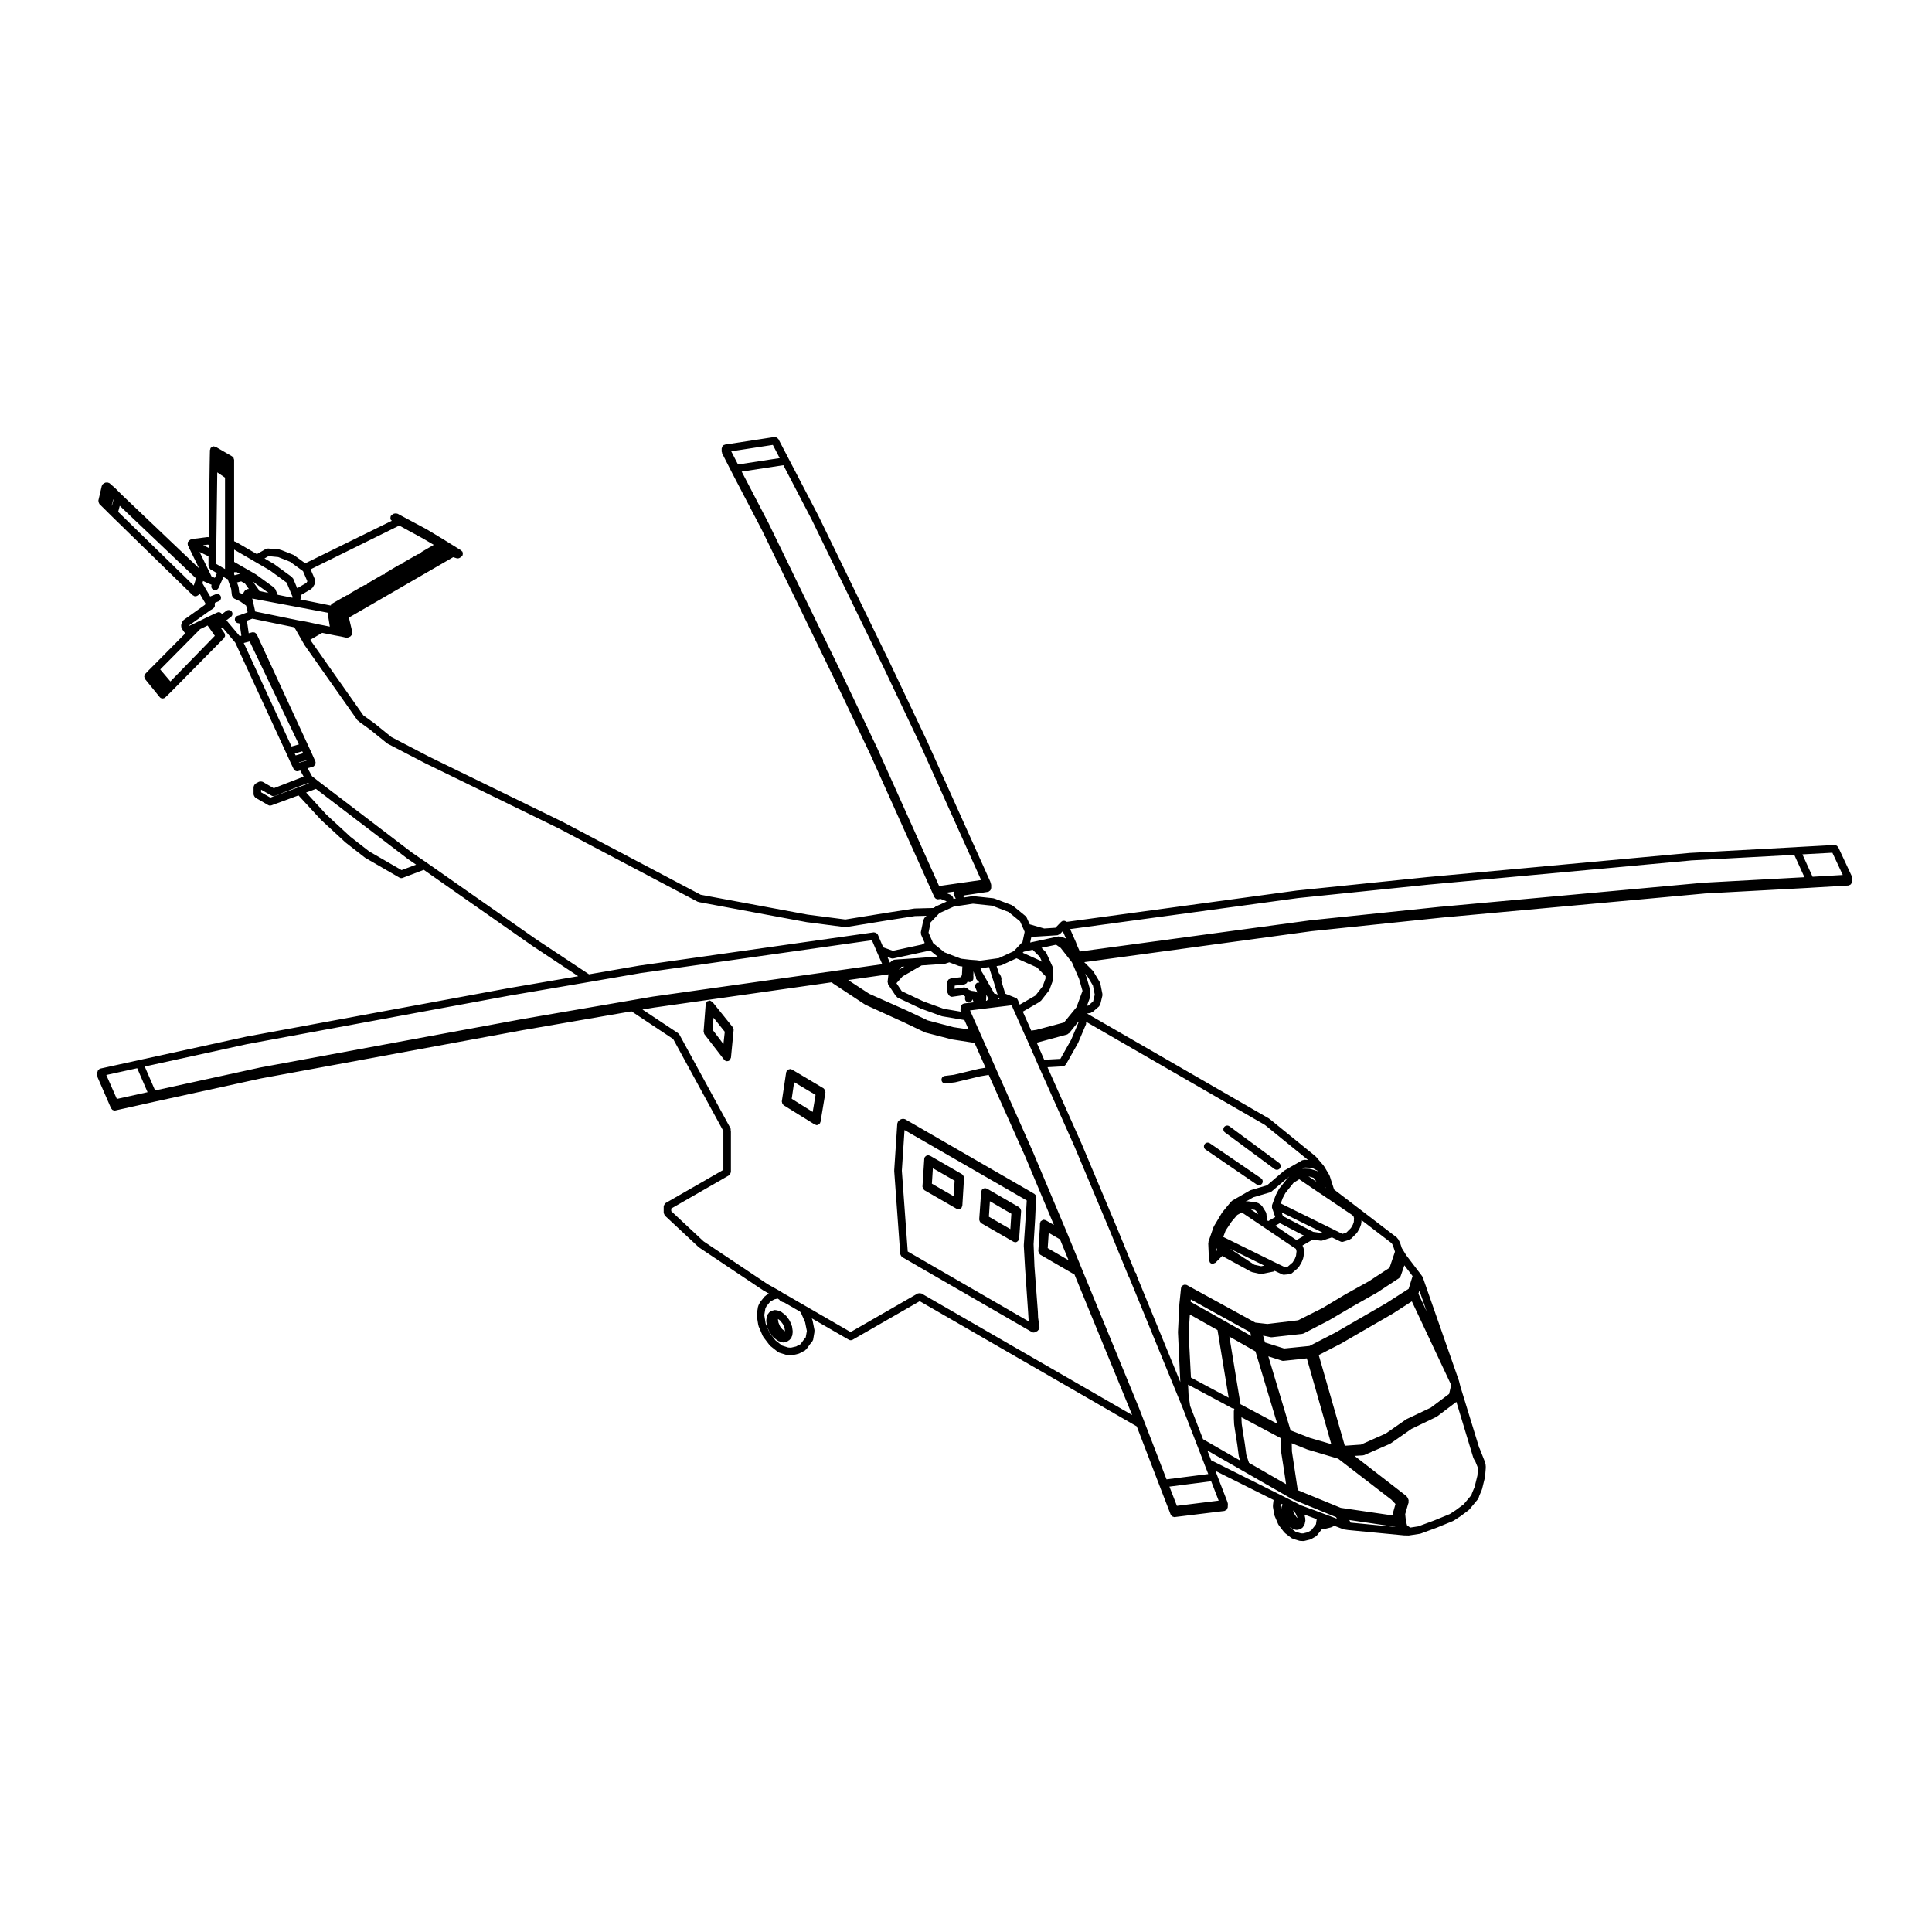 <?xml version="1.0" encoding="UTF-8"?>
<!-- Uploaded to: SVG Repo, www.svgrepo.com, Generator: SVG Repo Mixer Tools -->
<svg fill="#000000" width="800px" height="800px" version="1.1" viewBox="144 144 512 512" xmlns="http://www.w3.org/2000/svg">
 <g>
  <path d="m213.12 429.8 69.695-12.852h0.031l28.512-4.938 11.043 7.34 13.297 24.383v10.293l-15.305 8.797c-0.047 0.031-0.051 0.082-0.086 0.105-0.105 0.09-0.16 0.188-0.227 0.297-0.07 0.117-0.125 0.215-0.141 0.344-0.012 0.051-0.055 0.082-0.055 0.125v1.723s0.012 0.012 0.012 0.02c0 0.125 0.098 0.227 0.141 0.344 0.055 0.117 0.066 0.266 0.156 0.352 0.004 0 0.004 0.012 0.012 0.02l8.934 8.344c0.023 0.02 0.059 0.012 0.086 0.031 0.023 0.02 0.02 0.051 0.047 0.07l17.055 11.406c0.016 0.012 0.031 0 0.047 0.012s0.016 0.031 0.023 0.031l1.406 0.785-0.852 0.484c-0.059 0.039-0.066 0.105-0.109 0.145-0.055 0.039-0.125 0.039-0.172 0.09l-1.16 1.426c-0.023 0.031-0.012 0.082-0.035 0.105-0.02 0.039-0.066 0.039-0.086 0.082l-0.414 0.816c-0.023 0.059 0.004 0.105-0.016 0.168-0.016 0.051-0.07 0.082-0.082 0.125l-0.332 2.098c-0.012 0.059 0.039 0.102 0.039 0.156s-0.051 0.102-0.039 0.156l0.414 2.551c0.012 0.051 0.055 0.082 0.07 0.117 0.012 0.039-0.016 0.082 0 0.117l1.125 2.621c0.02 0.051 0.07 0.082 0.102 0.117 0.02 0.031 0.004 0.07 0.023 0.102l1.684 2.207c0.023 0.031 0.082 0.02 0.105 0.051 0.035 0.039 0.031 0.102 0.07 0.125l2.016 1.602c0.059 0.051 0.137 0.039 0.207 0.07 0.051 0.031 0.066 0.09 0.117 0.102l1.91 0.598c0.066 0.031 0.133 0.031 0.195 0.039 0.012 0 0.016 0.012 0.023 0.012l1.004 0.082h0.082c0.082 0 0.156-0.012 0.238-0.031l1.723-0.414c0.035-0.012 0.047-0.039 0.074-0.051 0.07-0.02 0.137-0.02 0.203-0.059l0.453-0.266h0.004l0.902-0.453c0.098-0.039 0.117-0.145 0.191-0.215 0.055-0.051 0.133-0.031 0.176-0.09l1.059-1.457 0.527-0.609c0.051-0.059 0.035-0.137 0.07-0.195 0.055-0.102 0.145-0.176 0.168-0.297l0.371-2.168c0.012-0.07-0.039-0.117-0.039-0.176 0-0.07 0.051-0.117 0.035-0.188l-0.523-2.621c-0.012-0.039-0.051-0.059-0.066-0.102-0.012-0.039 0.016-0.07 0-0.105l-0.141-0.324 9.82 5.668c0.156 0.102 0.328 0.137 0.504 0.137 0.176 0 0.344-0.039 0.504-0.125l17.785-10.223 57.516 33.18 6.266 16.305v0.012l2.731 7.062c0.023 0.07 0.098 0.105 0.133 0.168 0.035 0.059 0.055 0.105 0.105 0.156 0.035 0.031 0.055 0.059 0.098 0.09 0.125 0.102 0.273 0.145 0.43 0.176 0.039 0.012 0.059 0.051 0.102 0.051 0.023 0.012 0.055 0.012 0.086 0.012 0.039 0 0.082-0.012 0.121-0.012l13.16-1.613c0.102-0.012 0.152-0.102 0.242-0.137 0.137-0.059 0.266-0.09 0.363-0.207 0.082-0.082 0.098-0.188 0.137-0.297s0.137-0.188 0.141-0.312l0.039-0.898c0-0.031-0.031-0.051-0.031-0.09-0.004-0.031 0.023-0.051 0.02-0.082-0.004-0.039-0.051-0.059-0.066-0.105-0.012-0.039 0.023-0.09 0.004-0.125l-2.731-7.062v-0.012l-0.508-1.301 15.426 7.715-0.188 1.496c-0.004 0.059 0.039 0.09 0.039 0.145 0 0.051-0.047 0.102-0.035 0.145l0.371 2.168c0.012 0.051 0.055 0.082 0.07 0.117 0.012 0.039-0.016 0.07 0 0.105l0.973 2.281c0.02 0.051 0.07 0.07 0.102 0.105 0.016 0.039 0 0.082 0.023 0.105l1.457 1.91c0.031 0.031 0.086 0.02 0.109 0.051 0.039 0.051 0.035 0.105 0.082 0.137l1.762 1.352c0.059 0.039 0.133 0.039 0.203 0.07 0.047 0.02 0.066 0.082 0.109 0.09l1.723 0.527c0.082 0.02 0.152 0.031 0.23 0.031 0.004 0 0.012 0.012 0.02 0.012l0.816 0.039h0.047c0.082 0 0.156-0.012 0.238-0.031l1.535-0.371c0.035-0.012 0.047-0.051 0.082-0.059 0.059-0.02 0.125-0.02 0.188-0.051l1.234-0.719c0.07-0.039 0.082-0.117 0.133-0.168 0.047-0.039 0.109-0.031 0.152-0.082l0.996-1.258h0.004l0.414-0.504 0.52 0.02h0.051c0.082 0 0.156-0.012 0.242-0.031l1.531-0.371c0.031-0.012 0.039-0.039 0.07-0.051 0.059-0.02 0.121-0.012 0.18-0.051l0.594-0.324 2.363 0.906c0.059 0.02 0.117 0.02 0.176 0.039 0.016 0 0.02 0.02 0.035 0.02l0.973 0.145h0.047c0.004 0 0.004 0.012 0.012 0.012l14.73 1.414c0.023 0 0.047 0 0.066 0.012h0.004l1.234 0.031h0.031c0.051 0 0.105 0 0.152-0.012l2.875-0.441c0.016 0 0.02-0.02 0.031-0.02 0.059-0.012 0.109-0.012 0.168-0.031l4.262-1.57c0.004 0 0.004-0.012 0.004-0.012h0.023l4.301-1.762c0.023-0.012 0.031-0.039 0.055-0.051 0.039-0.02 0.082-0.012 0.117-0.039l1.723-1.125c0.012 0 0.012-0.02 0.016-0.02 0.012-0.012 0.023-0.012 0.035-0.012l2.172-1.613c0.039-0.031 0.035-0.082 0.07-0.117 0.031-0.02 0.074-0.012 0.102-0.039l0.406-0.484v-0.012h0.004l1.867-2.242c0.035-0.039 0.02-0.09 0.047-0.137 0.047-0.07 0.117-0.117 0.145-0.207l0.172-0.551 0.695-1.633c0.012-0.031-0.012-0.059 0-0.082 0.012-0.031 0.039-0.051 0.051-0.082l0.781-3.18c0.004-0.031-0.02-0.051-0.016-0.082 0.004-0.031 0.039-0.051 0.039-0.082l0.188-2.363c0-0.031-0.023-0.051-0.023-0.082s0.031-0.051 0.023-0.082l-0.07-0.828c-0.004-0.051-0.059-0.082-0.07-0.125-0.016-0.059 0.02-0.105 0-0.156l-1.004-2.539-0.523-1.34c-0.004-0.012-0.016-0.012-0.016-0.02l-0.035 0.031-4.988-16.246-0.414-1.633c-0.004-0.02-0.023-0.031-0.035-0.051 0-0.012 0.012-0.031 0.004-0.039l-9.539-27.297c-0.012-0.031-0.035-0.031-0.051-0.059-0.02-0.051-0.039-0.082-0.07-0.117-0.016-0.031 0-0.07-0.02-0.09l-0.637-0.855c0-0.012-0.004-0.012-0.012-0.012l-3.598-4.715-1.176-1.91-0.457-1.387c-0.012-0.039-0.051-0.051-0.066-0.082s0.004-0.059-0.012-0.09l-0.484-0.898c-0.039-0.07-0.117-0.082-0.168-0.137-0.051-0.055-0.047-0.137-0.105-0.188l-16.656-12.742-1.168-3.633c-0.016-0.039-0.059-0.051-0.074-0.09-0.02-0.039 0-0.082-0.02-0.117l-1.379-2.312c-0.016-0.031-0.055-0.031-0.074-0.059-0.02-0.031-0.012-0.059-0.031-0.09l-2.09-2.43c-0.02-0.02-0.059-0.02-0.086-0.039-0.023-0.02-0.02-0.059-0.047-0.082l-12.152-9.879c-0.023-0.02-0.059-0.012-0.086-0.02-0.023-0.02-0.023-0.051-0.051-0.07l-48.219-27.82 0.984-0.168c0.086-0.02 0.121-0.102 0.195-0.125 0.102-0.039 0.211-0.039 0.297-0.105l1.719-1.496c0.047-0.039 0.035-0.102 0.07-0.145 0.102-0.105 0.207-0.215 0.246-0.371l0.559-2.324c0.02-0.082-0.035-0.137-0.035-0.215 0.004-0.07 0.059-0.137 0.047-0.215l-0.559-2.801c-0.016-0.059-0.074-0.09-0.102-0.137-0.02-0.059 0.012-0.125-0.023-0.176l-1.719-2.883c-0.039-0.059-0.117-0.07-0.168-0.117-0.031-0.051-0.023-0.117-0.066-0.156l-2.176-2.176 60.305-8.219h0.004l34.512-3.594 69.473-6.367s0.004 0 0.004-0.012l28.023-1.516h0.035c0.02 0 0.039 0 0.059-0.012l10.027-0.59h0.012 0.059c0.066-0.012 0.102-0.07 0.156-0.082 0.18-0.051 0.352-0.102 0.484-0.238 0.07-0.059 0.086-0.145 0.125-0.238 0.059-0.105 0.156-0.195 0.172-0.324l0.109-0.867c0.004-0.039-0.031-0.059-0.023-0.102 0-0.031 0.031-0.059 0.031-0.09-0.004-0.07-0.066-0.117-0.082-0.176-0.016-0.07 0.02-0.125-0.012-0.195l-3.668-7.856c-0.031-0.059-0.102-0.07-0.133-0.117-0.098-0.156-0.195-0.238-0.344-0.312-0.09-0.051-0.172-0.059-0.273-0.082-0.082-0.012-0.137-0.09-0.223-0.059l-10.035 0.551h-0.004c-0.02 0-0.035 0-0.055 0.012l-28.191 1.535h-0.016c-0.012 0.012-0.016 0-0.023 0l-69.477 6.398h-0.004-0.004l-34.516 3.551c-0.004 0-0.012 0.012-0.016 0.012-0.012 0-0.016-0.012-0.02-0.012l-61.133 8.324c-0.016-0.02-0.012-0.039-0.023-0.051-0.055-0.059-0.137-0.039-0.195-0.082-0.109-0.07-0.211-0.105-0.336-0.137-0.133-0.02-0.242-0.02-0.371 0.02-0.07 0.012-0.137-0.031-0.203 0s-0.082 0.105-0.133 0.145c-0.055 0.031-0.133 0.02-0.18 0.082l-1.531 1.582-2.984 0.195-3.836-1.102-0.816-1.809c-0.035-0.082-0.121-0.102-0.172-0.168-0.051-0.059-0.047-0.145-0.105-0.195l-3.332-2.734c-0.047-0.039-0.105-0.02-0.16-0.051-0.051-0.031-0.066-0.102-0.117-0.117l-4.676-1.773c-0.047-0.012-0.086 0.02-0.125 0.012-0.051-0.02-0.074-0.07-0.121-0.07l-5.305-0.559c-0.051 0-0.082 0.031-0.121 0.039-0.051 0-0.09-0.039-0.137-0.031l-2.238 0.344-0.195-0.344 0.176-0.195 6.367-0.953c0.016 0 0.02-0.012 0.031-0.02 0.047 0 0.09 0 0.133-0.02 0.086-0.02 0.109-0.105 0.18-0.145 0.09-0.059 0.18-0.09 0.25-0.168 0.035-0.039 0.059-0.082 0.09-0.125 0.059-0.09 0.059-0.188 0.086-0.297 0.023-0.082 0.098-0.137 0.098-0.215v-0.906c0-0.07-0.066-0.117-0.082-0.188-0.012-0.059 0.031-0.117 0.004-0.176l-0.145-0.371c0-0.012-0.012-0.012-0.016-0.02-0.004-0.02 0.012-0.039 0-0.059l-16.828-37.395c0-0.012-0.004-0.012-0.012-0.012v-0.012l-9.496-20.008s-0.004 0-0.004-0.012l-19.184-39.449s-0.004 0-0.012-0.012c0 0 0.004-0.012 0-0.016l-7.82-15-2.805-5.379c-0.047-0.086-0.137-0.105-0.195-0.16-0.086-0.102-0.152-0.168-0.262-0.223-0.117-0.066-0.227-0.086-0.363-0.098-0.082-0.004-0.145-0.07-0.227-0.055l-13.121 2.016c-0.059 0.012-0.09 0.07-0.141 0.086-0.055 0.02-0.109-0.012-0.168 0.02-0.051 0.023-0.059 0.09-0.105 0.117-0.066 0.051-0.125 0.082-0.176 0.137-0.055 0.059-0.074 0.125-0.105 0.203-0.051 0.098-0.082 0.176-0.098 0.289-0.012 0.055-0.066 0.098-0.066 0.152v0.855c0 0.09 0.074 0.141 0.098 0.227 0.02 0.082-0.02 0.156 0.02 0.227l2.769 5.422v0.012l7.812 14.957 0.004 0.012 19.16 39.406 9.527 19.984 16.977 37.805c0.035 0.082 0.105 0.117 0.156 0.176 0.035 0.051 0.047 0.102 0.086 0.137 0.023 0.02 0.051 0.031 0.074 0.051 0.176 0.137 0.383 0.227 0.605 0.227 0.039 0 0.082 0 0.117-0.012l0.648-0.082 1.48 0.59 0.039 0.117-2.891 1.309c-0.07 0.031-0.086 0.105-0.137 0.145-0.059 0.051-0.137 0.039-0.188 0.09l-0.121 0.141-5.144 0.137c-0.023 0-0.039 0.031-0.066 0.031-0.023 0-0.039-0.02-0.066-0.012l-7.477 1.16h-0.004-0.004l-10.695 1.734-9.98-1.289-28.359-5.273-36.703-19.375h-0.02c-0.004 0-0.004-0.012-0.012-0.012l-35.379-17.262c-0.004 0-0.004-0.012-0.004-0.012l-9.828-5.117-4.438-3.594c-0.012 0-0.02 0-0.031-0.012-0.004 0-0.004-0.02-0.016-0.02l-2.91-2.098c-0.012-0.012-0.023 0-0.039-0.012l-13.859-19.699-0.211-0.371 3.144-1.82 3.144 0.629c0.012 0 0.02 0 0.031 0.012l1.789 0.324 1.379 0.309c0.07 0.012 0.141 0.02 0.211 0.02 0.051 0 0.105 0 0.152-0.012 0.023-0.012 0.035-0.031 0.059-0.039 0.082-0.02 0.16-0.02 0.242-0.059l0.453-0.227c0.098-0.039 0.117-0.145 0.188-0.215 0.098-0.09 0.18-0.145 0.238-0.266 0.059-0.125 0.055-0.246 0.059-0.383 0.004-0.09 0.07-0.168 0.047-0.266l-0.918-3.871 27.648-16.012 0.887 0.281c0.102 0.035 0.203 0.047 0.301 0.047 0.18 0 0.363-0.051 0.527-0.145l0.414-0.258c0.09-0.059 0.105-0.168 0.172-0.246 0.047-0.039 0.117-0.031 0.152-0.082 0.031-0.055 0.004-0.109 0.031-0.168 0.051-0.121 0.059-0.23 0.059-0.363 0-0.137-0.012-0.246-0.059-0.367-0.023-0.055 0-0.109-0.031-0.16-0.047-0.074-0.133-0.082-0.188-0.137-0.059-0.059-0.07-0.145-0.137-0.188l-4.227-2.621h-0.004s0-0.012-0.004-0.012l-4.898-2.957c-0.012-0.004-0.02 0-0.031-0.004-0.004-0.004-0.004-0.016-0.016-0.02l-7.742-4.144c-0.047-0.023-0.098 0.004-0.137-0.016-0.125-0.051-0.242-0.039-0.379-0.035-0.125 0.004-0.23 0.004-0.348 0.055-0.051 0.02-0.102 0-0.141 0.031l-0.414 0.258c-0.07 0.039-0.074 0.121-0.125 0.176-0.059 0.055-0.141 0.059-0.188 0.125-0.012 0.016 0 0.031-0.012 0.051-0.012 0.012-0.023 0.012-0.035 0.031-0.023 0.039 0.004 0.09-0.016 0.125-0.039 0.117-0.039 0.215-0.039 0.332 0 0.09-0.039 0.168-0.016 0.258 0.016 0.059 0.055 0.102 0.086 0.145 0.02 0.051-0.004 0.098 0.02 0.137 0.035 0.051 0.105 0.039 0.152 0.082 0.039 0.051 0.051 0.105 0.102 0.145l-22.922 11.27-2.91-2.109c-0.039-0.031-0.09-0.012-0.125-0.031-0.039-0.031-0.051-0.082-0.098-0.098l-3.406-1.352c-0.047-0.016-0.098 0.016-0.141 0.004-0.051-0.016-0.074-0.07-0.125-0.07l-3.047-0.27c-0.125-0.012-0.203 0.07-0.312 0.09-0.102 0.02-0.203-0.012-0.293 0.039l-2.367 1.355-5.598-3.258c-0.059-0.031-0.121 0-0.188-0.02-0.066-0.031-0.098-0.09-0.16-0.105l-0.086-0.016v-21.613c0-0.051-0.047-0.082-0.055-0.125-0.012-0.102-0.035-0.168-0.074-0.258-0.023-0.055 0-0.105-0.031-0.156-0.023-0.039-0.07-0.039-0.098-0.07-0.055-0.07-0.105-0.105-0.172-0.156-0.035-0.031-0.039-0.082-0.082-0.105l-4.367-2.539c-0.082-0.051-0.172-0.016-0.258-0.039-0.086-0.02-0.141-0.102-0.23-0.102h-0.02c-0.035 0-0.055 0.031-0.086 0.031-0.047 0.012-0.086 0-0.125 0.012-0.102 0.02-0.156 0.102-0.246 0.145-0.105 0.059-0.207 0.098-0.289 0.188-0.02 0.023-0.059 0.02-0.082 0.051-0.012 0.016 0 0.031-0.012 0.051-0.012 0.012-0.031 0.012-0.039 0.031-0.047 0.074-0.012 0.156-0.035 0.246-0.023 0.086-0.102 0.141-0.105 0.238l-0.039 1.793v0.004l-0.039 2.207v0.004l-0.246 19.074-0.035-0.02c-0.055-0.012-0.098 0.031-0.145 0.031-0.066 0-0.102-0.051-0.16-0.039l-4.078 0.52c-0.074 0.012-0.109 0.082-0.18 0.105-0.07 0.02-0.145-0.012-0.211 0.031l-0.188 0.117c-0.031 0.016-0.02 0.051-0.051 0.07-0.004 0-0.012-0.004-0.02 0-0.035 0.012-0.039 0.055-0.07 0.074s-0.074 0.004-0.105 0.031c-0.066 0.055-0.066 0.137-0.109 0.203-0.051 0.059-0.137 0.074-0.172 0.145-0.012 0.02 0.004 0.051-0.004 0.07-0.023 0.055-0.031 0.102-0.039 0.156-0.031 0.105-0.004 0.203 0.004 0.312 0.012 0.102-0.012 0.188 0.031 0.289 0.012 0.02-0.004 0.047 0.004 0.07l2.988 6.109-20.441-19.457v-0.004l-1.723-1.723c-0.012-0.012-0.023 0-0.035-0.012-0.012-0.012-0.004-0.023-0.016-0.031l-1.535-1.352c-0.051-0.039-0.117-0.023-0.172-0.059-0.117-0.07-0.227-0.102-0.363-0.117-0.125-0.02-0.23-0.02-0.359 0.012-0.066 0.02-0.121-0.02-0.18 0.012l-0.414 0.188c-0.023 0.012-0.031 0.047-0.055 0.059-0.055 0.031-0.086 0.07-0.125 0.105-0.039 0.031-0.102 0.02-0.133 0.059-0.051 0.051-0.035 0.125-0.074 0.188-0.051 0.082-0.109 0.133-0.137 0.223-0.004 0.023-0.035 0.035-0.039 0.055l-0.898 3.856c-0.012 0.047 0.023 0.074 0.02 0.121-0.016 0.137 0.02 0.246 0.066 0.371 0.035 0.125 0.059 0.238 0.141 0.332 0.023 0.039 0.016 0.09 0.051 0.117l1.418 1.391 1.707 1.703s0.004 0 0.012 0.004v0.004l21.578 21.059c0.059 0.059 0.145 0.051 0.211 0.09 0.07 0.039 0.098 0.117 0.168 0.145 0.105 0.031 0.215 0.051 0.324 0.051 0.188 0 0.371-0.051 0.543-0.156l0.414-0.266c0.004-0.004 0.004-0.016 0.016-0.02 0.086-0.059 0.125-0.152 0.191-0.238l1.5 2.57-0.086 0.344-5.672 4.043c-0.086 0.059-0.098 0.168-0.152 0.258-0.07 0.082-0.172 0.117-0.211 0.227l-0.297 0.828c-0.012 0.031 0.016 0.059 0.004 0.09-0.035 0.125 0.004 0.238 0.02 0.363 0.016 0.137 0.012 0.266 0.086 0.383 0.012 0.02 0 0.051 0.016 0.082l0.746 1.082c0.02 0.031 0.07 0.02 0.098 0.051 0.051 0.059 0.074 0.137 0.133 0.176l-8.645 8.734-1.117 1.113c-0.004 0.012 0 0.012-0.004 0.012 0 0.012-0.004 0-0.012 0.012l-0.863 0.898c-0.086 0.09-0.074 0.207-0.117 0.312-0.055 0.117-0.133 0.215-0.137 0.344-0.004 0.137 0.066 0.246 0.105 0.371 0.039 0.102 0.02 0.215 0.098 0.309l3.883 4.781c0.012 0.012 0.023 0.012 0.035 0.02 0.016 0.012 0.012 0.031 0.02 0.051 0.195 0.207 0.465 0.309 0.73 0.309 0.223 0 0.449-0.07 0.637-0.227 0.012-0.012 0.012-0.02 0.02-0.031 0.016-0.02 0.031-0.012 0.047-0.02l0.938-0.898c0.004-0.012 0-0.012 0.004-0.012 0.004-0.012 0.004 0 0.012-0.012l1.09-1.082 0.035-0.039h0.004l13.504-13.688c0.066-0.07 0.051-0.156 0.098-0.238 0.055-0.09 0.125-0.145 0.152-0.246 0.012-0.051 0-0.102 0.004-0.145 0.012-0.105-0.031-0.195-0.055-0.312-0.023-0.082 0.016-0.168-0.031-0.246-0.012-0.02-0.035-0.02-0.047-0.039-0.012-0.012 0-0.039-0.012-0.051l-0.996-1.457 0.469-0.07 3.371 3.996 13.477 29.188h0.004l1.082 2.383 0.004 0.012s-0.004 0.012 0 0.012l0.938 1.949c0.055 0.105 0.145 0.168 0.227 0.246 0.047 0.051 0.074 0.105 0.125 0.145 0.168 0.105 0.352 0.176 0.555 0.176 0.102 0 0.203-0.012 0.309-0.051l0.516-0.156 0.891 1.621-7.91 3.078-2.949-1.703c-0.035-0.02-0.082 0-0.109-0.012-0.125-0.059-0.246-0.059-0.387-0.059-0.133 0-0.238-0.012-0.359 0.039-0.039 0.02-0.082 0-0.117 0.02l-0.898 0.484c-0.047 0.02-0.055 0.082-0.098 0.105-0.105 0.082-0.168 0.176-0.242 0.297-0.066 0.117-0.117 0.207-0.137 0.332-0.012 0.059-0.059 0.09-0.059 0.145v2.016c0 0.051 0.047 0.082 0.055 0.125 0.016 0.125 0.074 0.215 0.137 0.332 0.07 0.117 0.121 0.215 0.23 0.297 0.035 0.031 0.039 0.09 0.082 0.105l3.367 1.949c0.16 0.102 0.332 0.137 0.508 0.137 0.117 0 0.238-0.02 0.348-0.059l7.18-2.644 5.941 6.453c0.012 0.012 0.031 0.012 0.047 0.02 0.012 0.012 0.004 0.031 0.016 0.039l6.434 5.945c0.012 0.012 0.031 0 0.047 0.012 0.012 0.012 0.012 0.031 0.02 0.039l5.082 3.965c0.02 0.02 0.051 0.012 0.074 0.031 0.02 0.012 0.02 0.039 0.039 0.051l9.047 5.234c0.16 0.102 0.332 0.137 0.508 0.137 0.117 0 0.242-0.02 0.359-0.07l5.594-2.125 28.848 20.191h0.016s0 0.012 0.004 0.012l12.051 7.981-18.246 3.129h-0.012l-69.809 12.902c-0.004 0-0.012 0.012-0.016 0.012h-0.02l-28.344 6.195-10.203 2.242c-0.039 0.012-0.055 0.051-0.09 0.059-0.035 0.02-0.07-0.012-0.105 0.012-0.066 0.031-0.082 0.102-0.133 0.137-0.07 0.051-0.121 0.09-0.176 0.145-0.059 0.07-0.105 0.117-0.145 0.188-0.039 0.09-0.051 0.156-0.07 0.246-0.016 0.059-0.07 0.102-0.074 0.156l-0.039 0.855c-0.004 0.09 0.066 0.137 0.082 0.215 0.016 0.082-0.031 0.156 0.004 0.238l3.594 8.266c0.031 0.059 0.09 0.09 0.125 0.145 0.035 0.051 0.066 0.102 0.109 0.137 0.035 0.039 0.059 0.082 0.105 0.117 0.121 0.09 0.266 0.125 0.418 0.145 0.031 0.012 0.051 0.039 0.086 0.051h0.082c0.074 0 0.145-0.012 0.223-0.02l10.203-2.281 28.336-6.195c-0.008 0-0.008 0 0 0zm-39.457-151.8-0.066-0.07 0.395-1.566 0.074 0.082zm21.949 20.367-0.277 0.805-20.016-19.531 0.418-1.602 20.203 19.23zm161.91 200.06-0.371 0.422c-0.012 0.02-0.004 0.039-0.016 0.051-0.016 0.012-0.035 0.012-0.047 0.031l-0.945 1.301-0.742 0.363c-0.012 0.012-0.012 0.02-0.02 0.031-0.016 0-0.031-0.012-0.047 0l-0.328 0.195-1.414 0.332-0.734-0.051-1.617-0.516-1.762-1.406-1.543-2.004-1.023-2.394-0.367-2.273 0.289-1.762 0.293-0.578 0.984-1.211 1.082-0.609 0.898-0.207 0.449 0.289c0.055 0.082 0.09 0.168 0.16 0.227 0.004 0 0.004 0.012 0.012 0.012l0.266 0.188c0.051 0.039 0.105 0.031 0.16 0.059 0.035 0.012 0.047 0.059 0.086 0.07l0.332 0.117c0.055 0.02 0.109 0.02 0.168 0.031 0.016 0 0.02 0.02 0.035 0.02l0.066 0.012 4.176 2.418 0.289 0.371 1.074 2.449 0.469 2.324zm30.68-11.637c-0.047-0.02-0.09 0-0.137-0.02-0.117-0.051-0.23-0.039-0.363-0.051-0.125 0-0.242 0-0.363 0.051-0.047 0.02-0.098-0.012-0.137 0.02l-17.785 10.223-12.238-7.074h-0.004l-4.519-2.621c-0.004-0.012-0.016 0-0.02-0.012-0.004 0-0.004 0-0.012-0.012l-0.867-0.465-0.934-0.609h-0.012c-0.012-0.012-0.02-0.012-0.035-0.02-0.004-0.012-0.004-0.02-0.016-0.02l-3.387-1.898-16.918-11.316-8.566-8v-0.691l15.305-8.797c0.047-0.031 0.051-0.082 0.086-0.117 0.105-0.082 0.16-0.176 0.227-0.289 0.07-0.117 0.125-0.215 0.141-0.344 0.012-0.051 0.055-0.082 0.055-0.125v-10.922c0-0.059-0.055-0.102-0.066-0.156 0.012-0.188 0.035-0.371-0.059-0.539l-13.539-24.836c-0.047-0.082-0.133-0.09-0.191-0.145-0.059-0.07-0.066-0.156-0.137-0.207l-9.453-6.277 3.148-0.523h0.02l47.066-6.699c0.074 0.105 0.137 0.227 0.246 0.297l8.496 5.606c0.031 0.02 0.066 0.02 0.098 0.031 0.02 0.012 0.023 0.039 0.047 0.051l10.141 4.625h0.004l5.543 2.656c0.051 0.02 0.102 0.02 0.141 0.039 0.02 0 0.023 0.02 0.047 0.031l6.918 1.789c0.031 0.012 0.059 0.012 0.086 0.012 0.004 0.012 0.012 0.012 0.016 0.012l5.996 0.926 2.91 6.574-1.668 0.277c-0.016 0-0.02 0.02-0.035 0.02-0.016 0-0.023-0.012-0.039-0.012l-6.68 1.602-2.367 0.289c-0.551 0.07-0.945 0.57-0.875 1.125 0.059 0.516 0.5 0.887 0.996 0.887 0.039 0 0.082 0 0.121-0.012l2.43-0.297h0.016c0.031-0.012 0.066-0.012 0.102-0.02l6.695-1.602 2.144-0.352 9.633 21.547 7.652 18.234-2.191-1.281c-0.082-0.039-0.168-0.012-0.25-0.031-0.082-0.031-0.137-0.105-0.227-0.105-0.051 0.012-0.082 0.051-0.121 0.059-0.172 0.012-0.301 0.09-0.441 0.188-0.082 0.051-0.141 0.102-0.203 0.156-0.039 0.051-0.105 0.051-0.133 0.102-0.051 0.082-0.016 0.176-0.035 0.258-0.023 0.082-0.102 0.125-0.105 0.227l-0.035 1.238-0.398 6.117c-0.004 0.059 0.047 0.102 0.055 0.156 0.012 0.125 0.055 0.238 0.117 0.352 0.059 0.117 0.117 0.207 0.223 0.297 0.047 0.031 0.051 0.102 0.105 0.125l8.559 4.969c0.125 0.082 0.266 0.102 0.402 0.105 0.02 0.012 0.031 0.031 0.051 0.031h0.004l15.23 37.094 0.117 0.297zm13.738-84.203c0.02-0.07-0.012-0.145-0.004-0.215 0-0.02 0.016-0.02 0.016-0.039l0.031-0.938 0.246 0.754c0.016 0.051 0.066 0.082 0.09 0.117 0.016 0.039-0.004 0.082 0.016 0.105l0.312 0.504-0.012 0.117c0 0.031 0.023 0.051 0.023 0.082 0.004 0.07-0.039 0.137-0.016 0.207l0.039 0.117c0.023 0.09 0.098 0.125 0.137 0.188 0.047 0.082 0.082 0.137 0.141 0.195 0.09 0.082 0.188 0.117 0.301 0.156l0.277 0.484c-0.176-0.02-0.352-0.059-0.527 0.012-0.516 0.227-0.742 0.828-0.523 1.324l0.57 1.301c-0.047-0.051-0.117-0.059-0.172-0.102-0.105-0.082-0.191-0.156-0.316-0.188-0.039-0.012-0.059-0.051-0.102-0.059l-0.977-0.125-0.309-0.117h-0.004-0.004l-0.359-0.125-0.527-0.441c-0.012-0.012-0.023-0.012-0.035-0.012-0.09-0.07-0.203-0.059-0.309-0.102-0.141-0.051-0.273-0.125-0.418-0.105-0.012 0-0.02-0.012-0.031-0.012l-2.527 0.363 0.047-0.836 2.606-0.332c0.074-0.012 0.105-0.082 0.172-0.102 0.156-0.059 0.297-0.117 0.406-0.238 0.07-0.082 0.102-0.156 0.141-0.258 0.039-0.07 0.105-0.117 0.121-0.195 0.145 0.09 0.297 0.195 0.488 0.195 0.555 0 1.008-0.453 1.008-1.004v-0.277c0.035-0.125 0.012-0.254-0.016-0.402zm-2.965-0.195-0.117 0.113c-0.066 0.07-0.051 0.156-0.09 0.238-0.039 0.082-0.105 0.125-0.133 0.215l-2.719 0.352c-0.074 0.012-0.105 0.082-0.172 0.102-0.18 0.059-0.336 0.105-0.453 0.266-0.059 0.07-0.066 0.145-0.105 0.227-0.051 0.125-0.145 0.227-0.152 0.352l-0.109 2.172c-0.004 0.09 0.066 0.145 0.086 0.238 0.016 0.09-0.023 0.176 0.02 0.266l0.336 0.68c0.047 0.082 0.117 0.125 0.18 0.195 0.047 0.051 0.074 0.102 0.125 0.137 0.172 0.125 0.371 0.215 0.59 0.215 0.051 0 0.098 0 0.141-0.012l2.926-0.422 0.324 0.277c0.035 0.031 0.086 0.02 0.121 0.039l-0.035 0.551c-0.035 0.551 0.387 1.031 0.945 1.062h0.059c0.492 0 0.871-0.363 0.953-0.848l0.297 0.66v0.012l0.066 0.137-2.594 0.312c-0.055 0.012-0.082 0.059-0.133 0.082-0.051 0.012-0.105-0.02-0.152 0-0.086 0.039-0.105 0.125-0.168 0.176-0.035 0.031-0.07 0.031-0.102 0.059-0.07 0.07-0.109 0.125-0.156 0.215-0.059 0.09-0.086 0.176-0.105 0.289-0.016 0.059-0.07 0.082-0.074 0.137l-0.039 0.898c-0.004 0.09 0.066 0.145 0.086 0.227 0.004 0.031-0.004 0.059 0 0.09l-4.523-0.766-5.356-1.941-5.777-2.734-1.395-2.102 1.617-1.797 5.039-2.91 5.984-0.422h0.07c0.004 0 0.012-0.012 0.016-0.012 0.082-0.012 0.156-0.012 0.23-0.039l1.047-0.344 2.504 0.953c0.07 0.031 0.137 0.031 0.207 0.039 0.016 0 0.02 0.02 0.035 0.02l0.715 0.09-0.105 2.125c-0.008 0.043 0.043 0.082 0.047 0.133zm-16.762-1.395 0.707-0.785 0.754-0.051zm5.711-3.152c-0.02 0-0.047 0-0.07 0.012l-5.473 0.371h-0.035-0.004l-1.379 0.117c-0.109 0.012-0.18 0.102-0.281 0.145-0.121 0.051-0.266 0.051-0.363 0.156l-0.469 0.484-0.676-1.527 1.004 0.363c0.109 0.039 0.23 0.059 0.344 0.059 0.07 0 0.141-0.012 0.211-0.02l8.148-1.762 1.621-0.344 1.996 1.613zm-8.527 4.371c0.02 0 0.031-0.02 0.051-0.031l-0.227 2.016c-0.012 0.105 0.066 0.188 0.086 0.297 0 0.02 0.004 0.031 0.004 0.051 0.02 0.082-0.016 0.168 0.023 0.246l0.082 0.145c0.012 0.012 0.031 0.012 0.039 0.02 0.012 0.02-0.004 0.039 0.012 0.059l1.98 2.988c0.039 0.059 0.121 0.051 0.172 0.102 0.086 0.082 0.121 0.207 0.238 0.258l6.102 2.883c0.02 0.012 0.039 0.012 0.059 0.02 0.016 0 0.016 0.02 0.031 0.02l5.457 1.98c0.051 0.02 0.102 0.02 0.145 0.031 0.012 0 0.016 0.02 0.031 0.02l5.898 0.992 1.098 2.5-4.027-0.609-6.801-1.797-5.453-2.578h-0.012c-0.004 0-0.004-0.012-0.012-0.012l-10.027-4.457-5.566-3.637zm45.508 70.227 0.117 0.266 2.156 5.273-5.527-3.219 0.273-4.047zm20.914 44.621c0-0.012-0.012-0.012-0.012-0.012v-0.012l-18.883-45.953v-0.012l-9.422-22.363s-0.012 0-0.012-0.012l-16.426-36.938 5.043-0.621 5.996-0.734 0.734 1.684h0.004l2.91 6.543c0 0.012 0.004 0.012 0.012 0.012v0.012l0.543 1.16v0.012l2.84 6.473h0.004l9.602 21.547 9.41 22.395 4.902 11.965c0 0.012 0.012 0.012 0.012 0.02 0.004 0 0.016 0.012 0.016 0.02 0.004 0.012 0.02 0.012 0.023 0.02 0.004 0.02-0.004 0.031 0.004 0.051l0.16 0.289 13.77 33.605 0.402 0.973v0.012l3.594 9.281 2.152 5.562 0.016 0.051 0.988 2.539-11.055 1.414zm-37.336-109.11c-0.059-0.125-0.074-0.277-0.191-0.371-0.215-0.188-0.492-0.258-0.754-0.227l-1.152-1.996v-0.012l-1.828-3.215c-0.004 0-0.012 0-0.016-0.012-0.004-0.012 0-0.02-0.004-0.02l-0.418-0.68-0.266-0.816c0.016-0.012 0.023-0.012 0.039-0.012l2.207-0.297 0.848 2.676 0.449 1.395v0.012zm5.234 1.043v-0.02s-0.012-0.012-0.016-0.012c-0.004-0.02-0.004-0.031-0.016-0.039 0-0.012 0-0.012-0.004-0.02-0.059-0.102-0.098-0.188-0.18-0.258-0.051-0.07-0.105-0.09-0.172-0.137-0.109-0.09-0.215-0.117-0.352-0.145l-0.098-0.039c-0.047-0.012-0.074-0.051-0.121-0.051l-2.359-0.945-1.031-3.371 0.031-0.609c0.004-0.09-0.066-0.145-0.086-0.227-0.016-0.082 0.031-0.156-0.004-0.238l-0.309-0.672c-0.059-0.125-0.18-0.176-0.277-0.266l-0.613-1.93 1.004-0.137c0.023 0 0.035-0.031 0.055-0.031 0.082-0.02 0.156-0.02 0.238-0.051l3.969-1.84 5.453 2.438 2.231 2.293v0.66l-0.742 2.023-1.91 2.449-4.168 2.414-0.359-0.836v-0.012c0-0.148-0.105-0.27-0.164-0.395zm-4.828-0.227-0.422 0.051c0.082-0.137 0.137-0.289 0.141-0.453l0.004 0.02c0.004 0.02 0.031 0.031 0.039 0.051 0.023 0.07 0.074 0.102 0.105 0.156 0.043 0.059 0.082 0.125 0.133 0.176zm-2.906-0.086-0.48 0.516-0.195 0.02 0.082-1.566zm12.746 11.598 0.18-0.012c0.004 0 0.012-0.012 0.02-0.012 0.051-0.012 0.105-0.012 0.152-0.02l7.738-2.098c0.137-0.039 0.211-0.168 0.316-0.246 0.059-0.051 0.152-0.039 0.203-0.102l2.449-3.066 0.047 0.176-1.965 4.625-2.856 5.078-4.289 0.238zm54.738 103.68-0.398-2.602-0.074-1.594v-0.176l10.375 5.512 0.066 3.109c0 0.031 0.031 0.051 0.031 0.07 0.004 0.031-0.02 0.051-0.016 0.07l0.816 5.215v0.012l0.555 3.738-9.828-5.656-0.707-2.117-0.398-2.973c0-0.012-0.004-0.012-0.012-0.02 0 0 0.004 0 0.004-0.012zm6.652-20.516 3.602 1.145c0.105 0.039 0.207 0.051 0.309 0.051h0.105l6.188-0.66 6.484 22.73-5.637-1.641-5.152-2.004zm2.359 17.859-9.734-5.164-2.949-17.93 6.914 3.926zm-22.945-32.305 0.047-0.629 15.73 8.68 0.258 0.98zm7.121 7.488 2.953 17.922-9.992-5.344-0.609-11.645 0.312-5.066zm3.805 20.664c0.152 0.082 0.312 0.117 0.48 0.117h0.082c0.031 0.051 0.051 0.105 0.098 0.156-0.004 0.012-0.012 0.012-0.016 0.012-0.039 0.082-0.004 0.168-0.023 0.246-0.02 0.082-0.098 0.137-0.098 0.227v1.91c0 0.012 0.012 0.012 0.012 0.02 0 0.012-0.012 0.012-0.012 0.02l0.074 1.613c0 0.031 0.023 0.039 0.023 0.059 0.004 0.02-0.016 0.031-0.012 0.051l0.414 2.684v0.012l0.406 2.559 0.406 3.059c0.004 0.039 0.039 0.059 0.051 0.102 0.012 0.031-0.016 0.059-0.004 0.09l0.324 0.973-9.848-5.648-3.422-8.836-0.422-3.012-0.121-2.621zm-3.5 24.531-11.07 1.375-1.977-5.09 11.059-1.426zm16.594 2.734-0.012-0.059c0 0.02 0.012 0.031 0.012 0.051v0.008zm0.289-1.555c-0.059 0.07-0.039 0.168-0.074 0.246-0.039 0.102-0.121 0.145-0.137 0.258l-0.105 0.855-0.195-1.145 0.082-0.629 0.543 0.277zm8.918 4.961c0 0.012-0.004 0.012-0.004 0.012l-0.031 0.156-0.316 0.395s0 0.012-0.004 0.012l-0.891 1.125-0.941 0.539-1.254 0.309-0.555-0.02-1.422-0.434-1.512-1.152-0.066-0.09 0.441 0.312c0.055 0.039 0.121 0.039 0.188 0.059 0.039 0.02 0.055 0.07 0.102 0.09l0.828 0.258c0.105 0.031 0.203 0.039 0.301 0.039 0.07 0 0.137-0.012 0.207-0.02l0.711-0.145c0.188-0.039 0.312-0.176 0.438-0.309 0.051-0.039 0.121-0.02 0.16-0.082l0.387-0.516h0.004c0-0.012 0-0.012 0.004-0.012l0.055-0.082c0.02-0.02 0.004-0.059 0.02-0.082l0.004-0.012c0.02-0.031 0.012-0.07 0.023-0.102 0.039-0.082 0.105-0.125 0.125-0.207l0.188-0.898c0.016-0.082-0.039-0.137-0.039-0.207 0-0.082 0.055-0.137 0.039-0.215l-0.227-1.043c-0.012-0.031-0.047-0.051-0.059-0.082-0.004-0.02 0.004-0.031 0-0.051l1.562 0.57h0.004l1.719 0.648zm-6.039-3.531 0.102 0.07 0.543 0.746 0.414 0.953 0.047 0.195-0.156-0.117-0.523-0.73-0.379-0.855zm11.129 1.996h-0.012-0.004l-3.617-1.352h-0.004l-2.277-0.859h-0.012l-3.082-1.125-2.344-1.188-0.137-0.082h-0.031c-0.016-0.012-0.016-0.02-0.023-0.031l-3.141-1.57-18.199-9.094-1.004-2.59 22.359 12.82c0.031 0.02 0.059 0.012 0.09 0.031 0.012 0 0.016 0.02 0.031 0.031l11.648 4.781 0.188 0.395zm4.074 1.219-0.332-0.691 12.152 1.789 0.012 0.039zm11.273-2.727c-0.02 0.059 0.023 0.117 0.02 0.176-0.004 0.07-0.059 0.105-0.055 0.176l0.039 0.492-13.887-2.035-11.387-4.676-1.551-10.262-0.051-2.176 4.09 1.641c0.023 0.012 0.047 0 0.07 0.012 0.012 0 0.012 0.012 0.02 0.02l8.117 2.414 14.102 10.863 1.098 1.145zm21.277-14.344c0.02 0.059 0.07 0.082 0.102 0.137 0.016 0.031-0.004 0.082 0.02 0.105l0.301 0.473 0.141 0.289 0.648 1.594-0.156 2.016-0.746 3.023-0.684 1.621c-0.004 0.02 0.004 0.031 0 0.051-0.004 0.02-0.031 0.02-0.035 0.039l-0.125 0.422-1.738 2.074-0.312 0.371-2.066 1.535-1.621 1.055-4.203 1.723-4.141 1.527-2.141 0.332-0.832-0.598-0.301-1.113-0.191-1.859 0.73-2.539 0.172-0.523c0.039-0.105-0.02-0.215-0.023-0.332 0-0.105 0.055-0.215 0.016-0.332l-0.223-0.59c-0.035-0.102-0.133-0.125-0.188-0.207-0.059-0.082-0.066-0.176-0.141-0.246l-13.773-10.664 2.16-0.125h0.004 0.012 0.051c0.012 0 0.016-0.012 0.023-0.02 0.105-0.012 0.215-0.02 0.316-0.059l6.848-2.992c0.031-0.02 0.035-0.051 0.059-0.07 0.039-0.02 0.082-0.012 0.109-0.031l5.492-3.84 6.629-3.188c0.035-0.012 0.035-0.051 0.066-0.07 0.035-0.02 0.074-0.012 0.105-0.039l5.117-3.871zm-6.441-17.031-4.863 3.641-6.449 3.059c-0.031 0.02-0.035 0.051-0.059 0.07-0.023 0.012-0.059 0-0.086 0.02l-5.352 3.719-6.559 2.922-4.277 0.297-6.906-24.031 5.953-3.059c0.004-0.012 0.004-0.02 0.016-0.02s0.02 0 0.031-0.012l6.769-3.926h0.004l6.723-3.883c0.004 0 0.004-0.012 0.012-0.012 0.012-0.012 0.023-0.012 0.035-0.012l5.129-3.305 10.422 22.156zm-7.883-27.398 1.953 5.578-2.215-4.742zm-5.356-3.305c0.004 0 0.004-0.012 0.004-0.012 0.176-0.117 0.312-0.289 0.387-0.504l0.992-2.863 2.176 2.852-1.047 3.375-6.016 3.859-6.723 3.883-6.699 3.879-6.84 3.523-6.711 0.672-5.078-1.602-0.5-1.809 1.98 0.414c0.07 0.012 0.137 0.02 0.207 0.02h0.105l8.105-0.898c0.031-0.012 0.047-0.039 0.07-0.039 0.102-0.02 0.195-0.031 0.289-0.07l6.695-3.473c0.004-0.012 0.004-0.012 0.016-0.02 0.012 0 0.023 0 0.035-0.012l6.242-3.672h0.004l6.34-3.582c0.012 0 0.012-0.012 0.016-0.02 0.016-0.012 0.031 0 0.047-0.012zm-19.484-23.871-0.137-0.102-0.07-0.539zm-1.629 1.324 1.109 0.734c0.004 0 0.004 0.012 0.004 0.012l7.445 5.019 0.457 0.395 0.137 0.523-0.059 1.016-0.262 0.719-0.488 0.855-1.234 1.23-1.023 0.332-0.352-0.168-1.891-0.926c-0.004 0-0.004-0.012-0.004-0.012l-14.105-6.957 0.523-1.426 0.699-1.328 2.168-2.715 1.496-0.945 5.367 3.641h0.012zm-25.508 11.645 0.641-1.703 1.586-2.371 1.48-1.742 1.211-0.672 5.129 3.438c0.004 0 0.004 0.012 0.004 0.012l1.27 0.855 7.477 5.047h0.012c0.012 0 0.012 0.012 0.012 0.012l0.371 0.238 0.082 0.105 0.156 0.57-0.145 1.211-0.297 0.766-0.59 0.992-1.281 1.102-0.902 0.09-2.246-1.074zm10.867 7.598-0.812 0.168-1.809-0.395-6.453-4.242zm2.078-15.699c-0.004 0.117-0.066 0.238-0.023 0.352l0.852 2.481-1.844 1.059-0.348-0.238-0.145-1.691c-0.004-0.09-0.086-0.137-0.109-0.215-0.023-0.082 0.012-0.156-0.035-0.227l-0.973-1.566c-0.039-0.07-0.117-0.07-0.168-0.125-0.051-0.051-0.051-0.125-0.109-0.168l-0.746-0.523c-0.074-0.051-0.156-0.031-0.238-0.059-0.074-0.031-0.121-0.105-0.207-0.117l-2.312-0.309c-0.102-0.012-0.18 0.059-0.277 0.082-0.117 0.02-0.23-0.02-0.336 0.039l2.035-1.18 4.449-1.309c0.066-0.02 0.086-0.082 0.137-0.105 0.082-0.039 0.16-0.031 0.23-0.09l4.578-3.906 0.348-0.207-0.289 0.176c-0.055 0.039-0.055 0.102-0.102 0.137s-0.109 0.039-0.152 0.09l-2.324 2.91c-0.023 0.031-0.012 0.07-0.031 0.102s-0.059 0.031-0.074 0.059l-0.781 1.496c-0.012 0.02 0.004 0.051-0.004 0.07-0.012 0.02-0.039 0.031-0.051 0.051l-0.863 2.324-0.105 0.309c-0.035 0.094 0.02 0.195 0.02 0.301zm-3.656 2.117-1.988-1.328 1.031 0.137 0.371 0.266zm10.125 6.82-5.629-3.797 1.23-0.699 6.402 3.336zm-3.598-6.359-0.332-0.973 10.758 5.305-0.387 0.125-2.016-0.277zm6.781-10.527 0.098 0.012 1.281 0.383 0.699 1.012zm2.551-1.398 0.168 0.289c-0.047-0.051-0.109-0.07-0.168-0.105-0.098-0.07-0.145-0.176-0.262-0.215l-1.754-0.523c-0.047-0.02-0.082 0.02-0.121 0.012-0.051-0.012-0.074-0.059-0.121-0.059l-1.57-0.07c-0.09 0.012-0.145 0.07-0.23 0.102-0.039 0-0.082 0-0.117 0.012l0.695-0.395 1.855 0.09zm-61.25-51.805 1.566 2.625 0.484 2.414-0.434 1.789-1.258 1.102-0.371 0.059 0.832-2.281c0.02-0.059-0.02-0.117-0.012-0.176 0.016-0.059 0.074-0.102 0.074-0.168v-1.273c0-0.059-0.051-0.09-0.055-0.137-0.012-0.051 0.031-0.09 0.016-0.137l-1.012-3.551c-0.004-0.031-0.035-0.031-0.047-0.059-0.004-0.02 0.012-0.039 0-0.07l-0.277-0.629zm-0.254 12.863c0.047-0.105-0.004-0.215 0-0.332 0.012-0.102 0.07-0.176 0.051-0.277l47.348 27.316 11.43 9.289-1.004-0.051h-0.051c-0.105 0-0.172 0.082-0.266 0.105-0.082 0.02-0.16-0.012-0.238 0.031l-4.676 2.695c-0.031 0.02-0.031 0.059-0.055 0.082-0.031 0.02-0.07 0-0.102 0.031l-4.481 3.828-4.348 1.281c-0.047 0.012-0.055 0.059-0.102 0.082-0.039 0.012-0.082-0.012-0.117 0.012l-4.676 2.695c-0.059 0.039-0.066 0.105-0.109 0.145-0.047 0.039-0.117 0.039-0.16 0.09l-2.316 2.805c-0.02 0.02-0.004 0.051-0.023 0.07-0.016 0.031-0.051 0.031-0.066 0.051l-2.172 3.633c-0.02 0.031 0 0.07-0.016 0.102-0.02 0.039-0.059 0.051-0.074 0.09l-1.344 3.883c-0.02 0.07 0.02 0.125 0.012 0.195-0.012 0.059-0.07 0.105-0.066 0.176l0.188 4.516c0.004 0.168 0.109 0.289 0.188 0.414 0.047 0.09 0.035 0.188 0.105 0.266h0.016c0.18 0.176 0.43 0.297 0.699 0.297h0.039c0.125-0.012 0.215-0.105 0.324-0.156 0.117-0.051 0.258-0.051 0.348-0.137l1.785-1.789 7.644 4.172c0.066 0.031 0.133 0.031 0.195 0.051 0.031 0.012 0.039 0.039 0.07 0.051l2.207 0.484c0.074 0.012 0.145 0.02 0.215 0.02 0.07 0 0.133-0.012 0.203-0.02l3.066-0.629c0.09-0.02 0.125-0.105 0.207-0.137 0.039-0.02 0.086-0.031 0.121-0.051l1.949 0.926c0.137 0.07 0.289 0.102 0.434 0.102h0.102l1.496-0.145c0.082-0.012 0.121-0.082 0.195-0.105 0.121-0.039 0.258-0.051 0.363-0.137l1.641-1.414c0.055-0.051 0.051-0.125 0.09-0.188 0.035-0.031 0.098-0.02 0.117-0.059l0.715-1.199c0.016-0.02 0-0.051 0.012-0.082 0.016-0.031 0.051-0.039 0.066-0.082l0.371-0.973c0.016-0.039-0.016-0.082-0.004-0.117 0.016-0.039 0.059-0.07 0.066-0.117l0.188-1.535c0.012-0.07-0.051-0.117-0.055-0.188-0.004-0.082 0.047-0.137 0.023-0.207l-0.262-0.938c-0.02-0.059-0.086-0.09-0.109-0.137-0.02-0.051-0.004-0.09-0.031-0.125l2.695-1.559 2.098 0.289c0.051 0.012 0.098 0.012 0.137 0.012 0.105 0 0.211-0.012 0.312-0.051l2.562-0.836 1.543 0.746c0.004 0 0.004 0.012 0.004 0.012l0.715 0.332c0.137 0.07 0.289 0.102 0.434 0.102 0.105 0 0.207-0.012 0.309-0.051l1.648-0.523c0.082-0.031 0.109-0.105 0.18-0.156 0.074-0.039 0.16-0.031 0.227-0.09l1.496-1.496c0.047-0.051 0.031-0.117 0.07-0.168 0.02-0.031 0.074-0.02 0.098-0.051l0.594-1.055c0.016-0.02 0-0.051 0.012-0.07 0.016-0.039 0.051-0.051 0.059-0.082l0.344-0.938c0.02-0.059-0.02-0.105-0.012-0.156 0.016-0.051 0.059-0.082 0.066-0.137l0.047-0.797 8.004 6.133 0.324 0.598 0.473 1.438 0.055 0.207-1.438 4.254-5.481 3.582-6.246 3.473c-0.004 0.012-0.004 0.012-0.012 0.02-0.004 0-0.012-0.012-0.016 0l-6.027 3.613-6.43 3.231-8.152 0.973-3.195-0.363-18.199-9.977c-0.066-0.031-0.133 0-0.203-0.02-0.066-0.02-0.105-0.09-0.176-0.102-0.066 0.012-0.105 0.051-0.172 0.059-0.16 0.012-0.293 0.07-0.434 0.156-0.074 0.039-0.125 0.09-0.188 0.145-0.066 0.07-0.152 0.082-0.195 0.156-0.039 0.07-0.004 0.145-0.023 0.215-0.02 0.059-0.086 0.102-0.098 0.168l-0.441 4.262c0 0.012 0.012 0.02 0.012 0.031s-0.016 0.02-0.016 0.031l-0.371 7.359c0 0.02 0.02 0.031 0.02 0.051s-0.02 0.031-0.02 0.051l0.621 13.164-11.582-28.25-0.004-0.098c0-0.312-0.156-0.559-0.379-0.746l-4.781-11.68h-0.004l-9.418-22.406s-0.012 0-0.012-0.012v-0.012l-9.02-20.234 4.016-0.227h0.004 0.004 0.051c0.324-0.02 0.57-0.215 0.742-0.465 0.016-0.031 0.066-0.02 0.082-0.051l3.18-5.637c0.012-0.02 0-0.031 0.004-0.051 0.016-0.02 0.039-0.031 0.051-0.059zm34.746 59.902-0.242 0.246-0.051-1.113 0.082 0.246s0.004 0 0.004 0.012v0.012zm163.04-105.33 2.754 5.894-8 0.473-2.695-5.934zm-141.55 12.008c0.004 0 0.004 0 0 0l34.52-3.551 69.465-6.398s0.004 0 0.004-0.012l27.461-1.484 2.695 5.926-26.688 1.457h-0.016c-0.012 0.012-0.016 0-0.023 0l-69.516 6.359h-0.004l-0.004-0.008-34.512 3.594c-0.004 0-0.012 0.012-0.016 0.012s-0.012-0.012-0.016-0.012l-61.227 8.289-0.945-2.086c-0.012-0.051 0.02-0.102 0-0.145l-1.629-3.707zm-60.016 16.98 0.07 0.125 1.863 4.316 0.91 3.176-1.586 4.309-3.316 4.066-7.324 1.961-1.367 0.195-2.231-5.027 4.523-2.621c0.07-0.039 0.082-0.117 0.133-0.176 0.047-0.039 0.109-0.02 0.152-0.07l2.133-2.727c0.031-0.039 0.012-0.09 0.035-0.125 0.035-0.051 0.098-0.09 0.117-0.145l0.863-2.359c0.02-0.059-0.02-0.117-0.004-0.176 0.012-0.059 0.07-0.102 0.07-0.168v-2.844c0-0.082-0.07-0.125-0.086-0.207-0.016-0.07 0.02-0.137-0.012-0.207l-1.684-3.707c-0.023-0.059-0.098-0.07-0.133-0.117-0.035-0.059-0.02-0.125-0.07-0.176l-1.082-1.082 3.859-0.828 1.203 0.836zm-10.719-6.68 3.281-0.207h0.004 0.066l3.488-0.227h0.066c0.141-0.012 0.238-0.117 0.359-0.176 0.102-0.051 0.223-0.039 0.309-0.125l0.754-0.785 0.855 1.949-1.473-0.527c-0.105-0.039-0.195 0.02-0.301 0.02-0.102-0.012-0.188-0.07-0.289-0.051l-0.594 0.145h-0.004l-6.066 1.309h-0.004l-0.766 0.168zm0.348 3.406 1.883 1.879 0.586 1.281c-0.051-0.039-0.117-0.031-0.172-0.07-0.055-0.039-0.07-0.105-0.133-0.137l-4.801-2.156 0.266-0.277zm-79.879-132.09 11.023-1.699 1.82 3.492-11.047 1.691zm55.09 115.2-16.41-36.562c0-0.012-0.004-0.012-0.012-0.012v-0.012l-9.539-20.008s-0.004 0-0.004-0.012l-19.18-39.449s-0.004 0-0.012-0.012c0 0 0.004-0.012 0-0.016l-7.164-13.75 11.047-1.691 7.481 14.359 0.004 0.004 19.164 39.414 9.488 19.984 16.273 36.172zm1.754 1.793 2.207-0.312c-0.141 0.289-0.195 0.598-0.039 0.898l0.332 0.641c0.004 0.012 0.012 0.012 0.016 0.02 0 0-0.004 0.012 0 0.012l0.152 0.266-0.609 0.082-0.137-0.434c-0.004-0.02-0.031-0.031-0.035-0.051-0.047-0.105-0.145-0.176-0.23-0.266-0.098-0.105-0.168-0.238-0.297-0.297-0.016 0-0.016-0.02-0.031-0.02zm-4.012 7.848 2.035-2.137c0.004-0.012 0.012-0.012 0.016-0.02h0.004l0.273-0.297 3.512-1.602h0.012l0.422-0.195 2.156-0.277 0.004-0.012h0.02l2.781-0.422 5.066 0.527 4.387 1.684 3.019 2.481 0.918 2.035h0.004l0.293 0.711-0.039 0.258-0.523 2.457-0.926 0.953s0 0.012-0.004 0.012l-1.402 1.477-3.949 1.828-2.09 0.289h-0.004l-2.867 0.395-1.043-0.137h-0.004-0.004-0.004c-0.012 0-0.016 0.012-0.023 0.012-0.012 0-0.016-0.012-0.023-0.012l-1.492-0.105-2.453-0.289-2.715-1.031-0.004-0.012-1.684-0.648-2.856-2.324-0.152-0.137-1.199-2.746zm-161.22-78.793-0.562-0.105-2.695-0.578c-0.012 0-0.016 0-0.023-0.012h-0.035c-0.004 0-0.004-0.012-0.012-0.012l-1.641-0.332c-0.012 0-0.016 0.012-0.023 0.012-0.004 0-0.012-0.012-0.016-0.012l-1.551-0.258h-0.012l-0.012-0.012h-0.004l-11.176-2.293-0.527-2.363s-0.004 0-0.004-0.012c-0.004 0 0 0 0-0.012l-0.262-1.055 19.98 3.758 0.59 3.688zm-18.367-11.523 4.133 2.992-2.457-0.508c-0.004-0.016-0.016-0.02-0.02-0.035-0.031-0.066-0.004-0.141-0.051-0.207zm38.773-14.855 6.359 3.465 2.797 1.648-3.254 1.898c-0.074 0.047-0.086 0.133-0.141 0.188-0.059 0.059-0.145 0.07-0.195 0.137-0.031 0.051-0.004 0.105-0.031 0.152-0.016 0-0.035 0.012-0.051 0.012-0.125-0.004-0.227 0.004-0.336 0.055-0.055 0.02-0.109-0.012-0.168 0.02l-3.82 2.176c-0.074 0.039-0.086 0.125-0.141 0.176-0.059 0.059-0.145 0.059-0.195 0.133-0.031 0.039-0.004 0.098-0.023 0.133-0.02 0-0.035 0.012-0.051 0.012-0.133-0.012-0.238 0-0.359 0.051-0.059 0.02-0.121-0.012-0.176 0.023l-3.738 2.207c-0.066 0.035-0.074 0.109-0.121 0.16-0.055 0.051-0.137 0.051-0.18 0.109-0.039 0.055-0.016 0.109-0.039 0.172-0.039-0.004-0.074 0.031-0.109 0.031-0.121-0.004-0.211 0.016-0.324 0.059-0.066 0.02-0.125-0.012-0.188 0.02l-3.773 2.207c-0.059 0.039-0.07 0.109-0.117 0.156-0.055 0.051-0.133 0.047-0.176 0.105-0.039 0.051-0.016 0.109-0.047 0.168-0.035-0.004-0.066 0.02-0.105 0.02-0.121-0.004-0.215 0.016-0.332 0.055-0.066 0.02-0.125-0.012-0.188 0.023l-3.777 2.172c-0.066 0.039-0.074 0.117-0.121 0.16-0.055 0.047-0.125 0.047-0.172 0.102-0.039 0.055-0.02 0.121-0.051 0.18-0.121-0.012-0.215 0.012-0.328 0.051-0.074 0.02-0.152-0.012-0.223 0.031l-3.859 2.207c-0.066 0.039-0.074 0.105-0.125 0.156-0.051 0.051-0.121 0.051-0.168 0.102-0.047 0.059-0.02 0.125-0.051 0.188-0.004 0.012-0.02 0.02-0.023 0.031-0.004 0-0.016 0.012-0.02 0.012-0.051 0-0.09 0-0.137 0.012l-7.941-1.602 0.055-0.09c0.02-0.039 0-0.082 0.016-0.105 0.055-0.117 0.039-0.238 0.047-0.363 0.004-0.137 0.02-0.258-0.031-0.383-0.012-0.031 0.012-0.07-0.004-0.102l-0.023-0.051 2.84-1.664c0.105-0.059 0.133-0.176 0.207-0.266 0.047-0.051 0.121-0.039 0.156-0.098l0.637-1.082c0.016-0.023 0-0.055 0.012-0.074 0.059-0.117 0.047-0.242 0.051-0.371 0.012-0.137 0.039-0.258-0.004-0.383-0.012-0.02 0.012-0.051 0-0.074l-1.23-2.871zm-34.633 8.105 2.574 0.25 3.148 1.246 3.305 2.402h0.004l0.102 0.074 1.152 2.691-0.246 0.422-2.438 1.422-1.055-2.527c-0.039-0.098-0.133-0.121-0.191-0.191-0.059-0.082-0.066-0.176-0.141-0.238l-4.715-3.441c-0.016-0.016-0.039-0.004-0.055-0.016-0.02-0.012-0.02-0.031-0.035-0.039l-2.481-1.441zm-9.121-1.738 5.523 3.215 3.941 2.289 4.453 3.254 1.387 3.324c0.004 0.02 0.02 0.02 0.023 0.039 0.004 0.012 0 0.02 0.004 0.031l0.207 0.414-0.117 0.195-3.883-0.785-0.613-1.484c-0.035-0.09-0.133-0.117-0.188-0.191-0.059-0.082-0.07-0.18-0.152-0.242l-4.746-3.438c-0.016-0.016-0.039-0.004-0.055-0.016-0.016-0.016-0.016-0.035-0.035-0.047l-4.301-2.469-1.441-0.828v-3.262zm2.5 11.711c0 0.07-0.051 0.133-0.035 0.207-0.004-0.004-0.004-0.02-0.016-0.02l-1.098-0.516-0.16-1.352c-0.004-0.047-0.047-0.066-0.055-0.105-0.012-0.047 0.02-0.082 0.004-0.121l-0.387-1.094 1.117-0.289 1.027 0.609 1.012 1.414c-0.207-0.012-0.422-0.012-0.609 0.117-0.004 0.004-0.012 0.012-0.02 0.012l-0.387 0.258c-0.004 0-0.004 0.012-0.012 0.012-0.066 0.051-0.086 0.133-0.137 0.191-0.09 0.098-0.141 0.172-0.191 0.297-0.02 0.055-0.082 0.098-0.098 0.152 0 0-0.004 0-0.004 0.012-0.012 0.086 0.043 0.145 0.047 0.215zm-2.5-5.723 0.684-0.012 0.816 0.469-1.395 0.363-0.105-0.316zm-4.781-4.82 0.074-3.25v-0.004-0.004l0.238-18.379 1.926 1.32c0.02 0.016 0.039 0.012 0.059 0.02 0.016 0.012 0.016 0.031 0.031 0.039l0.035 0.02v24.227l-0.352-0.207-2-1.16v-2.621zm-2.199-2.484 0.238 0.051-0.02 0.816-1.453-0.707zm-2.176 1.945 2.363 1.148v2.59c0 0.051 0.047 0.082 0.055 0.121 0.016 0.133 0.074 0.227 0.137 0.336 0.07 0.117 0.121 0.215 0.227 0.301 0.039 0.031 0.039 0.086 0.086 0.105l1.727 1.004-0.555 1.258-0.863-0.359zm-7.731 34.32-2.699-3.18 10.578-10.688 1.965-0.961 0.398 0.539s0.004 0 0.004 0.012l1.527 2.176zm18.379-12.008-3.41-4.047c-0.023-0.031-0.066-0.02-0.09-0.051-0.031-0.031-0.031-0.082-0.059-0.102 0.004-0.012 0.016 0 0.02-0.012l1.199-0.898c0.441-0.332 0.535-0.961 0.203-1.414s-0.973-0.523-1.41-0.195l-1.039 0.777-0.16 0.039c-0.277-0.383-0.75-0.57-1.188-0.371l-1.008 0.453s0 0.012-0.004 0.012h-0.012l-1.684 0.785c-0.004 0-0.004 0-0.012 0.012h-0.004l-2.871 1.406-1.863 0.887-0.062-0.078 0.016-0.039 5.684-4.055 0.352-0.188c0.02-0.012 0.02-0.039 0.035-0.051 0.031-0.012 0.059-0.02 0.086-0.031 0-0.012 0.004-0.012 0.012-0.012l0.332-0.258c0.344-0.258 0.395-0.691 0.281-1.074l0.109-0.352 0.945-0.383c0.52-0.215 0.762-0.797 0.555-1.32-0.207-0.516-0.805-0.75-1.316-0.551l-1.387 0.559c-0.016 0-0.016 0.02-0.031 0.031-0.016 0-0.039-0.012-0.059 0l-2.066-3.516 0.18-0.586 1.066 0.5c0.012 0.004 0.016 0.004 0.023 0.004 0.004 0 0.004 0.012 0.012 0.012l1.113 0.473 0.055 0.039c-0.211 0.492-0.012 1.074 0.484 1.301 0.137 0.07 0.289 0.102 0.43 0.102 0.379 0 0.734-0.211 0.91-0.574l0.332-0.711v-0.016c0.004 0 0.012 0 0.012-0.012l0.969-2.188 0.898 0.523c0.074 0.039 0.156 0.039 0.242 0.059l0.168 0.527c0 0.012 0.012 0.012 0.012 0.012 0.004 0.012 0 0.02 0 0.02l0.715 2 0.211 1.785c0.004 0.039 0.047 0.07 0.059 0.105 0.023 0.105 0.086 0.188 0.145 0.289 0.082 0.117 0.145 0.215 0.273 0.297 0.039 0.031 0.051 0.09 0.098 0.105l1.547 0.719 1.641 1.16 0.398 1.762-1.984 0.734-0.68 0.207c-0.535 0.156-0.836 0.719-0.68 1.25 0.125 0.434 0.527 0.719 0.961 0.719 0.039 0 0.086-0.012 0.121-0.02l0.203 0.539 0.398 2.766zm13.723 29.246-12.664-27.434 1.57-0.402 13.039 27.277zm1.086 2.367-0.23-0.516 1.98-0.578 0.242 0.516zm1.418 1.785c-0.004 0-0.012 0.012-0.016 0.012-0.004 0.012-0.012 0-0.016 0l-0.473 0.145-0.047-0.09 1.988-0.578 0.047 0.09zm-0.754 6.68-7.371 2.715-2.449-1.414v-0.699l2.75 1.582c0.156 0.102 0.328 0.137 0.504 0.137 0.121 0 0.246-0.02 0.363-0.07l8.867-3.445 0.168 0.137zm27.406 21.934-8.586-4.969-4.984-3.883-6.348-5.863-5.379-5.856 2.606-0.961 24.238 18.48c0.012 0.012 0.02 0.012 0.023 0.012 0.012 0.012 0.004 0.02 0.016 0.02l2.266 1.566zm35.836 18.441-29.262-20.477h-0.004l-3.848-2.644-24.637-18.785-1.82-1.426-1.16-2.125 1.406-0.402c0.016 0 0.02-0.02 0.035-0.031 0.035-0.012 0.07 0 0.102-0.02h0.016c0.105-0.051 0.137-0.156 0.215-0.238 0.098-0.09 0.195-0.145 0.25-0.266 0.012-0.031 0.039-0.039 0.051-0.059 0.039-0.105-0.012-0.215-0.004-0.324 0.004-0.105 0.066-0.195 0.035-0.309-0.012-0.031-0.039-0.039-0.051-0.059-0.004-0.031 0.012-0.051 0-0.082l-0.004-0.012-0.047-0.102-0.816-1.84h-0.004v-0.012l-1.125-2.43-13.531-29.277c-0.012-0.031-0.039-0.031-0.055-0.051-0.012-0.02 0.004-0.051-0.012-0.07-0.047-0.07-0.137-0.082-0.195-0.137-0.086-0.082-0.137-0.168-0.246-0.207-0.047-0.031-0.086-0.051-0.133-0.059-0.102-0.031-0.188 0-0.289 0-0.09 0-0.168-0.059-0.258-0.031l-0.953 0.258-0.355-2.516c-0.004-0.051-0.051-0.07-0.059-0.105-0.012-0.031 0.02-0.07 0.004-0.105l-0.207-0.551 1.582-0.59 11.105 2.281 0.332 0.527h0.004l0.492 0.848c0.016 0.039-0.004 0.07 0.016 0.102 0.016 0.031 0.047 0.02 0.059 0.039l0.02 0.031c0.016 0.031 0.004 0.059 0.023 0.082l0.055 0.059 0.992 1.742 0.711 1.258c0.012 0.012 0.035 0.012 0.047 0.02 0.016 0.02 0 0.051 0.016 0.07l14.02 19.926c0.055 0.082 0.156 0.059 0.23 0.117 0.031 0.039 0.066 0.082 0.102 0.105 0.031 0.02 0.023 0.07 0.055 0.09l2.898 2.086 4.5 3.633c0.031 0.031 0.07 0.02 0.105 0.039 0.031 0.02 0.035 0.059 0.066 0.082l9.91 5.152c0.004 0.012 0.016 0 0.02 0.012h0.004l35.387 17.27 36.824 19.434c0.074 0.039 0.145 0.039 0.227 0.059 0.023 0.012 0.035 0.039 0.066 0.039l28.57 5.316c0.016 0.012 0.031 0 0.047 0.012h0.012l10.133 1.309c0.047 0.012 0.09 0.012 0.125 0.012 0.055 0 0.105 0 0.16-0.012l10.844-1.762h0.004l7.375-1.152 3.098-0.082-0.559 0.59c-0.074 0.07-0.059 0.176-0.105 0.266-0.047 0.082-0.137 0.125-0.156 0.227l-0.68 3.285c-0.02 0.105 0.047 0.195 0.059 0.297 0.012 0.105-0.039 0.207 0.004 0.312l0.961 2.207-0.75 0.441-7.688 1.652-2.551-0.918-1.43-3.367c-0.035-0.082-0.117-0.102-0.168-0.168-0.086-0.105-0.156-0.207-0.281-0.277-0.117-0.07-0.23-0.082-0.367-0.102-0.09-0.012-0.152-0.082-0.25-0.059l-61.957 8.785c-0.004 0-0.012 0-0.016 0.012-0.004 0-0.012-0.012-0.016-0.012l-13.48 2.332zm-111.29 42.191-2.797-6.348 8.191-1.797 2.742 6.348zm37.723-8.27h-0.02l-27.57 6.019-2.742-6.34 27.156-5.945h0.004l69.73-12.891h0.031l20.75-3.551 13.852-2.394 61.191-8.68 1.305 3.059h0.004v0.012l0.004 0.02h0.004l1.43 3.25-60.68 8.57c-0.004 0-0.012 0-0.016 0.012-0.004 0-0.012-0.012-0.016-0.012l-34.586 5.953h-0.012l-69.812 12.902c0.004 0.012 0 0.016-0.008 0.016z"/>
  <path d="m353.89 495.46c-0.012-0.059-0.066-0.082-0.082-0.137-0.016-0.039 0.016-0.09-0.004-0.137l-0.559-1.23c-0.016-0.039-0.066-0.051-0.086-0.082-0.02-0.039-0.004-0.082-0.031-0.105l-0.82-1.094c-0.031-0.039-0.086-0.031-0.117-0.07-0.035-0.031-0.031-0.09-0.07-0.117l-1.012-0.785c-0.051-0.039-0.109-0.02-0.16-0.039-0.051-0.031-0.07-0.09-0.121-0.105l-0.746-0.266c-0.02-0.012-0.055 0-0.082-0.012-0.02-0.012-0.031-0.039-0.051-0.051-0.102-0.039-0.195 0.012-0.301 0-0.109-0.012-0.215-0.082-0.332-0.051l-0.898 0.227c-0.121 0.031-0.18 0.145-0.281 0.215-0.098 0.059-0.211 0.07-0.281 0.168l-0.449 0.598c-0.051 0.07-0.023 0.145-0.059 0.227-0.035 0.082-0.117 0.125-0.133 0.227l-0.152 1.043c-0.012 0.051 0.035 0.09 0.039 0.145-0.004 0.051-0.051 0.09-0.039 0.145l0.188 1.27c0.012 0.059 0.059 0.09 0.074 0.137 0.016 0.039-0.016 0.09 0.004 0.125l0.559 1.27c0.02 0.051 0.07 0.07 0.098 0.105 0.02 0.031 0.004 0.07 0.023 0.102l0.828 1.082c0.023 0.031 0.07 0.02 0.098 0.039 0.031 0.039 0.023 0.09 0.059 0.117l0.938 0.785c0.066 0.051 0.141 0.051 0.211 0.082 0.051 0.031 0.07 0.09 0.121 0.105l1.008 0.332c0.105 0.031 0.211 0.051 0.312 0.051 0.102 0 0.207-0.012 0.312-0.051l0.82-0.266c0.102-0.031 0.133-0.125 0.211-0.176 0.07-0.051 0.156-0.031 0.215-0.102l0.523-0.559c0.09-0.102 0.086-0.227 0.125-0.344 0.035-0.051 0.047-0.105 0.07-0.168 0.02-0.059 0.082-0.09 0.09-0.145 0.004-0.02-0.012-0.031-0.004-0.039 0-0.012 0.02-0.02 0.02-0.039l0.109-0.855c0.004-0.051-0.035-0.09-0.035-0.125 0-0.059 0.047-0.102 0.035-0.145zm-1.969 1.27-0.625-0.492-0.59-0.766-0.395-0.938-0.141-0.824 0.031-0.156 0.59 0.453 0.664 0.875 0.453 1.004 0.125 0.898z"/>
  <path d="m362.62 432.9c-0.055-0.117-0.117-0.207-0.215-0.297-0.055-0.051-0.066-0.125-0.125-0.168l-8.414-5.008c-0.066-0.039-0.133-0.012-0.195-0.031-0.066-0.031-0.102-0.102-0.172-0.105-0.07-0.012-0.121 0.051-0.191 0.051-0.141 0.012-0.246 0.039-0.367 0.102-0.117 0.059-0.195 0.117-0.289 0.215-0.051 0.051-0.125 0.059-0.168 0.117-0.039 0.07-0.004 0.137-0.031 0.195-0.023 0.07-0.098 0.102-0.105 0.176l-1.16 7.734c-0.012 0.07 0.047 0.125 0.051 0.195 0.004 0.125 0.035 0.227 0.09 0.352 0.059 0.117 0.117 0.207 0.215 0.297 0.051 0.051 0.055 0.125 0.109 0.156l8.266 5.129c0.086 0.051 0.176 0.051 0.266 0.07 0.039 0.02 0.059 0.059 0.102 0.07 0.059 0.012 0.109 0.012 0.168 0.012 0.312 0 0.562-0.176 0.75-0.414 0.023-0.039 0.082-0.031 0.105-0.059 0.035-0.059 0.004-0.117 0.031-0.176 0.031-0.07 0.098-0.105 0.105-0.188l1.309-7.856c0.016-0.082-0.047-0.137-0.051-0.207-0.004-0.137-0.023-0.23-0.082-0.363zm-3.246 5.777-5.562-3.492 0.648-4.398 5.672 3.367z"/>
  <path d="m419.04 491.48c0-0.012-0.012-0.012-0.012-0.02 0 0 0.004 0 0.004-0.012l-0.891-11.859-0.227-5.856 0.406-6.641c0-0.012 0.004-0.012 0.004-0.02l0.145-3.367 0.18-2.363c0.004-0.059-0.051-0.105-0.055-0.168-0.012-0.102-0.016-0.176-0.055-0.277-0.02-0.039 0.004-0.09-0.02-0.137-0.02-0.031-0.059-0.031-0.082-0.059-0.055-0.082-0.117-0.117-0.191-0.176-0.047-0.031-0.051-0.102-0.105-0.125l-34.32-19.82c-0.051-0.031-0.105 0-0.156-0.02-0.125-0.059-0.242-0.059-0.379-0.059-0.125 0.012-0.23 0.02-0.348 0.07-0.055 0.02-0.109 0-0.16 0.031l-0.523 0.344c-0.004 0-0.004 0-0.004 0.012-0.105 0.07-0.168 0.145-0.23 0.266-0.023 0.031-0.07 0.031-0.09 0.07-0.031 0.051 0 0.102-0.02 0.156-0.031 0.07-0.07 0.125-0.082 0.207-0.004 0.02-0.035 0.039-0.035 0.07l-0.82 12.449c0 0.031 0.023 0.051 0.023 0.07 0 0.031-0.023 0.051-0.023 0.07l1.602 22.023c0.004 0.039 0.039 0.059 0.047 0.102 0.02 0.105 0.086 0.188 0.137 0.289 0.074 0.125 0.137 0.246 0.258 0.332 0.031 0.02 0.031 0.059 0.066 0.082l34.363 19.855c0.156 0.102 0.328 0.137 0.504 0.137 0.051 0 0.102 0 0.145-0.012 0.035 0 0.051-0.039 0.086-0.051 0.09-0.02 0.176-0.02 0.262-0.07l0.523-0.297c0.07-0.039 0.082-0.117 0.133-0.168 0.105-0.09 0.172-0.168 0.23-0.297 0.059-0.117 0.082-0.215 0.09-0.352 0.012-0.082 0.066-0.125 0.055-0.207l-0.367-2.457zm-34.48-15.82-1.562-21.422 0.711-10.766 32.391 18.668-0.105 1.762-0.227 3.367-0.453 6.731c0 0.02 0.02 0.039 0.02 0.059 0 0.031-0.02 0.039-0.02 0.07l0.336 5.875v0.012l0.82 11.887 0.109 1.789s0.016 0.02 0.016 0.031c0.004 0.02-0.012 0.031-0.012 0.051l0.066 0.441z"/>
  <path d="m399.31 455.62c-0.066-0.117-0.121-0.207-0.23-0.297-0.047-0.031-0.051-0.102-0.102-0.125l-8.531-4.934c-0.074-0.039-0.152-0.012-0.227-0.031-0.082-0.02-0.125-0.102-0.211-0.102-0.07-0.02-0.109 0.051-0.18 0.051-0.098 0.012-0.168 0.031-0.258 0.07-0.172 0.07-0.297 0.145-0.398 0.309-0.023 0.039-0.074 0.039-0.102 0.082-0.039 0.059-0.004 0.125-0.023 0.195-0.031 0.09-0.105 0.145-0.105 0.238l-0.484 7.402c-0.004 0.059 0.051 0.102 0.055 0.156 0.012 0.137 0.055 0.238 0.117 0.352 0.059 0.117 0.121 0.207 0.23 0.297 0.047 0.039 0.051 0.102 0.102 0.125l8.559 4.938c0.121 0.082 0.258 0.102 0.387 0.105 0.02 0 0.035 0.031 0.055 0.031h0.059c0.332 0 0.59-0.188 0.77-0.441 0.023-0.039 0.082-0.02 0.102-0.059 0.039-0.07 0.004-0.145 0.031-0.227 0.023-0.082 0.102-0.125 0.105-0.215l0.453-7.41c0.004-0.059-0.051-0.102-0.055-0.156-0.012-0.141-0.051-0.242-0.117-0.355zm-2.594 5.391-5.758-3.324 0.266-4.086 5.762 3.293z"/>
  <path d="m414.54 464.66c-0.02-0.125-0.074-0.227-0.141-0.332-0.07-0.117-0.125-0.215-0.238-0.297-0.039-0.039-0.047-0.09-0.09-0.117l-0.656-0.363-7.883-4.566c-0.074-0.039-0.152-0.012-0.23-0.031-0.074-0.02-0.121-0.102-0.203-0.102-0.066-0.02-0.105 0.051-0.172 0.051-0.117 0.012-0.207 0.039-0.312 0.09-0.141 0.07-0.242 0.125-0.336 0.258-0.035 0.051-0.098 0.051-0.121 0.102-0.039 0.07-0.004 0.145-0.031 0.227-0.023 0.082-0.102 0.125-0.105 0.207l-0.523 7.41c-0.004 0.059 0.051 0.102 0.055 0.156 0.016 0.137 0.055 0.238 0.117 0.352 0.059 0.117 0.121 0.207 0.227 0.297 0.047 0.039 0.051 0.105 0.105 0.137l8.566 4.934c0.109 0.07 0.238 0.082 0.359 0.102 0.031 0.012 0.047 0.039 0.07 0.039h0.074c0.332 0 0.59-0.195 0.77-0.441 0.023-0.039 0.082-0.031 0.102-0.059 0.039-0.07 0.004-0.137 0.031-0.207 0.023-0.082 0.102-0.137 0.105-0.227l0.523-7.289c0-0.031-0.031-0.059-0.031-0.09 0-0.039 0.035-0.059 0.035-0.09-0.016-0.066-0.062-0.098-0.066-0.148zm-2.785 5.07-5.688-3.285 0.266-4.102 5.688 3.305z"/>
  <path d="m338.2 416.23-5.379-6.691c-0.004-0.012-0.016-0.012-0.02-0.012-0.082-0.102-0.211-0.117-0.316-0.176-0.121-0.07-0.227-0.176-0.359-0.188h-0.012c-0.031-0.012-0.055-0.012-0.082-0.012-0.137 0-0.242 0.09-0.359 0.145-0.098 0.031-0.191 0.012-0.273 0.082-0.012 0.012-0.012 0.02-0.02 0.031-0.133 0.117-0.191 0.289-0.25 0.465-0.023 0.07-0.09 0.117-0.098 0.195 0 0.012-0.012 0.012-0.012 0.02l-0.559 7.289c-0.012 0.125 0.074 0.215 0.105 0.332 0.031 0.117 0.016 0.246 0.102 0.352l5.234 6.769c0.004 0.012 0.012 0 0.016 0.012 0.16 0.207 0.402 0.352 0.684 0.383h0.102c0.215 0 0.434-0.07 0.613-0.207 0.012-0.012 0.012-0.031 0.02-0.031 0.145-0.125 0.223-0.309 0.281-0.504 0.02-0.051 0.074-0.102 0.082-0.156l0.012-0.012 0.711-7.371c0.016-0.145-0.074-0.266-0.121-0.402-0.039-0.098-0.02-0.219-0.102-0.312zm-2.484 4.453-2.875-3.797 0.258-3.18 2.977 3.719z"/>
  <path d="m477.06 457.92c0.176 0.117 0.371 0.176 0.57 0.176 0.316 0 0.637-0.145 0.832-0.434 0.312-0.465 0.195-1.094-0.262-1.406l-13.566-9.27c-0.469-0.312-1.09-0.207-1.402 0.258-0.312 0.465-0.195 1.094 0.262 1.406z"/>
  <path d="m481.78 453.82c0.18 0.137 0.395 0.195 0.598 0.195 0.312 0 0.613-0.137 0.812-0.402 0.328-0.453 0.238-1.082-0.211-1.414l-13.164-9.723c-0.453-0.324-1.082-0.227-1.41 0.215-0.328 0.441-0.238 1.082 0.211 1.406z"/>
 </g>
</svg>